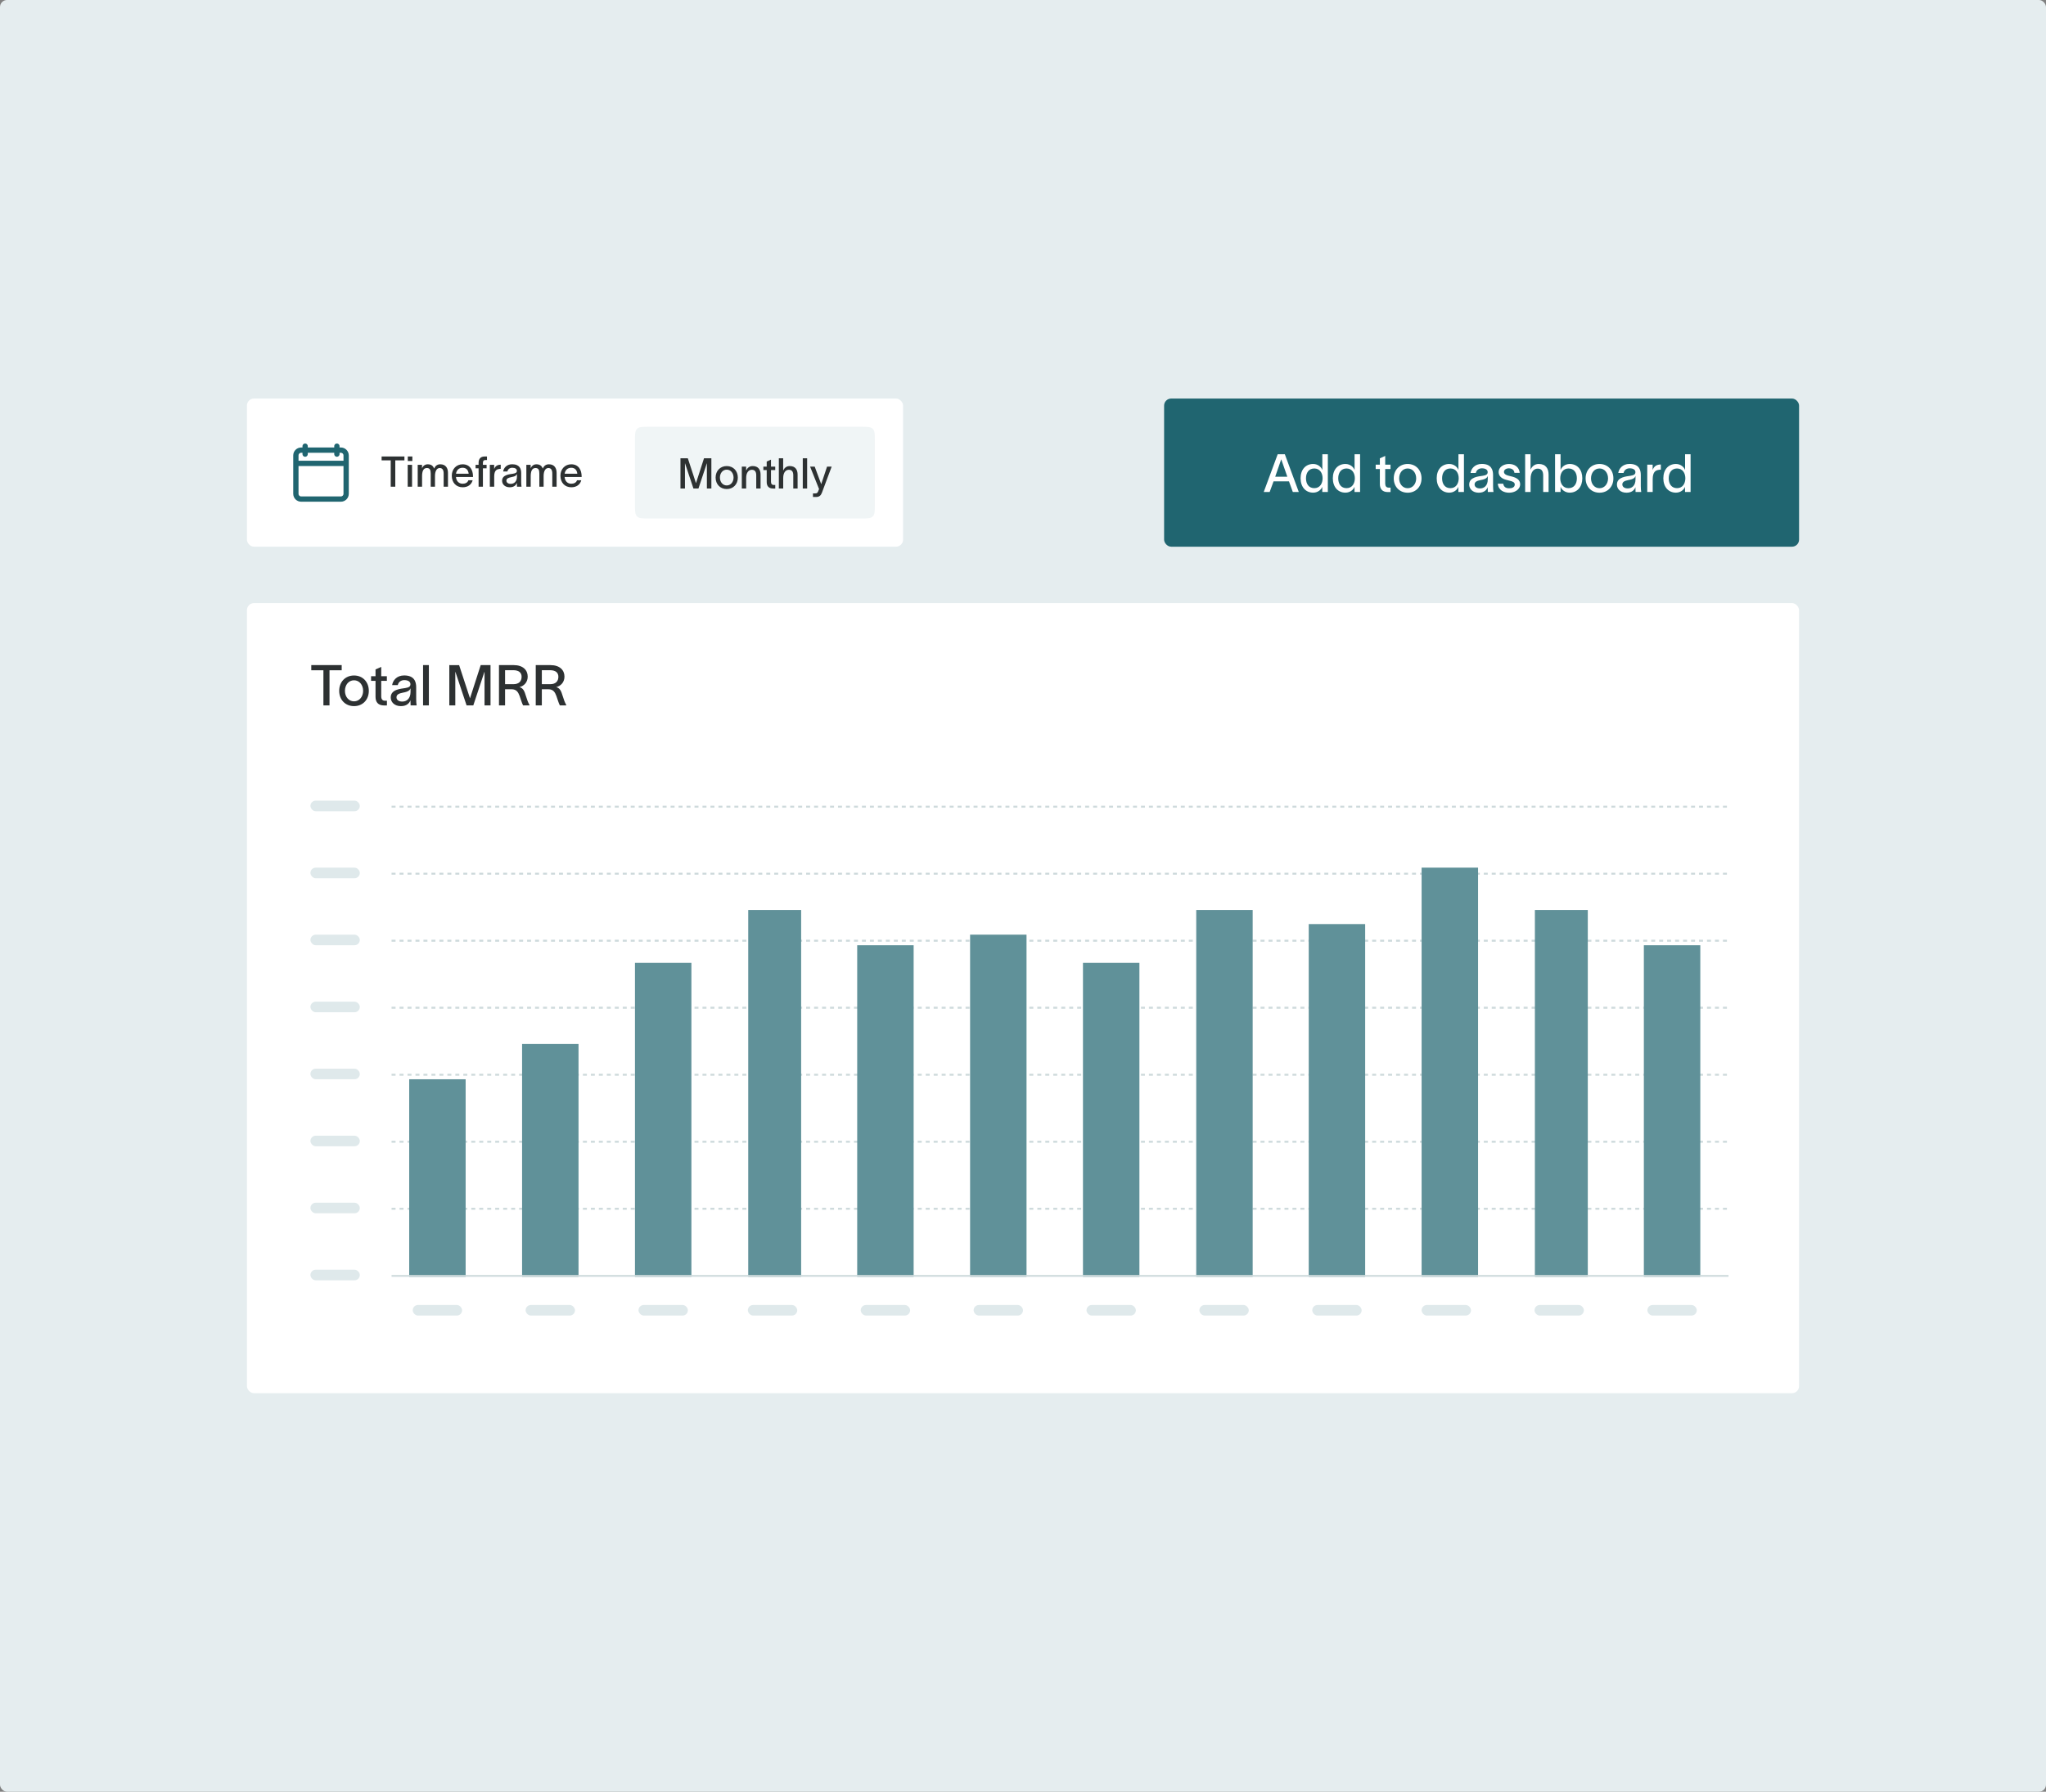 <svg width="580" height="508" viewBox="0 0 580 508" fill="none" xmlns="http://www.w3.org/2000/svg">
<rect x="0" y="0" width="580" height="508" fill="#808080" stroke="none"/>
<rect width="580" height="508" rx="2" fill="#E5EDEF"/>
<rect x="70" y="171" width="440" height="224" rx="2" fill="white"/>
<path d="M88.24 190.032V188.576H96.864V190.032H93.408V200H91.68V190.032H88.24ZM100.36 200.208C97.88 200.208 96.152 198.384 96.152 195.872C96.152 193.36 97.88 191.52 100.36 191.52C102.84 191.52 104.552 193.36 104.552 195.872C104.552 198.384 102.84 200.208 100.36 200.208ZM97.784 195.872C97.784 197.504 98.808 198.848 100.36 198.848C101.896 198.848 102.936 197.504 102.936 195.872C102.936 194.224 101.896 192.88 100.36 192.88C98.808 192.88 97.784 194.224 97.784 195.872ZM108.07 197.424C108.07 198.224 108.406 198.672 109.126 198.672H109.686V200.016H108.886C107.126 200.016 106.454 198.992 106.454 197.584V193.04H105.19V191.728H106.454V189.808L108.07 189.088V191.728H109.67V193.04H108.07V197.424ZM111.164 194.24C111.356 192.976 112.412 191.504 114.572 191.504C117.468 191.504 117.98 193.312 117.98 194.848V198.208C117.98 198.832 118.028 199.552 118.108 200H116.396C116.364 199.648 116.364 199.312 116.364 198.912V198.56H116.348C116.108 199.216 115.42 200.208 113.66 200.208C111.74 200.208 110.764 198.992 110.764 197.744C110.764 195.424 113.644 195.296 114.86 195.088C115.932 194.912 116.348 194.656 116.348 193.968C116.348 193.28 115.708 192.832 114.604 192.832C113.66 192.832 112.956 193.376 112.764 194.24H111.164ZM112.396 197.712C112.396 198.432 113.036 198.912 114.028 198.912C115.212 198.912 116.38 198.16 116.38 196.16V195.152C116.204 195.648 115.804 196.112 114.22 196.384C113.052 196.608 112.396 196.944 112.396 197.712ZM119.93 188.576H121.578V200H119.93V188.576ZM127.372 200V188.576L130.156 188.592L133.228 197.968H133.244L136.268 188.576H139.052V200H137.356V190.496H137.324L134.172 200H132.268L129.1 190.496H129.068V200H127.372ZM141.45 200V188.576H145.642C148.25 188.576 149.594 190 149.594 191.824C149.594 193.472 148.506 194.512 147.258 194.816C148.346 195.104 148.682 195.984 149.098 197.36C149.418 198.4 149.674 199.12 150.09 199.856V200H148.282C147.898 199.248 147.626 198.208 147.29 197.296C146.89 196.24 146.41 195.424 145.018 195.424H143.178V200H141.45ZM143.178 193.984H145.562C147.082 193.984 147.866 193.168 147.866 191.888C147.866 190.88 147.274 190.016 145.482 190.016H143.178V193.984ZM151.872 200V188.576H156.064C158.672 188.576 160.016 190 160.016 191.824C160.016 193.472 158.928 194.512 157.68 194.816C158.768 195.104 159.104 195.984 159.52 197.36C159.84 198.4 160.096 199.12 160.512 199.856V200H158.704C158.32 199.248 158.048 198.208 157.712 197.296C157.312 196.24 156.832 195.424 155.44 195.424H153.6V200H151.872ZM153.6 193.984H155.984C157.504 193.984 158.288 193.168 158.288 191.888C158.288 190.88 157.696 190.016 155.904 190.016H153.6V193.984Z" fill="#2D3132"/>
<line x1="111" y1="342.717" x2="490" y2="342.717" stroke="#CEDADC" stroke-width="0.566" stroke-dasharray="1.13 1.13"/>
<line x1="111" y1="323.717" x2="490" y2="323.717" stroke="#CEDADC" stroke-width="0.566" stroke-dasharray="1.13 1.13"/>
<line x1="111" y1="304.717" x2="490" y2="304.717" stroke="#CEDADC" stroke-width="0.566" stroke-dasharray="1.13 1.13"/>
<line x1="111" y1="285.717" x2="490" y2="285.717" stroke="#CEDADC" stroke-width="0.566" stroke-dasharray="1.13 1.13"/>
<line x1="111" y1="266.717" x2="490" y2="266.717" stroke="#CEDADC" stroke-width="0.566" stroke-dasharray="1.13 1.13"/>
<line x1="111" y1="247.717" x2="490" y2="247.717" stroke="#CEDADC" stroke-width="0.566" stroke-dasharray="1.13 1.13"/>
<line x1="111" y1="228.717" x2="490" y2="228.717" stroke="#CEDADC" stroke-width="0.566" stroke-dasharray="1.13 1.13"/>
<rect x="88" y="303" width="14" height="3" rx="1.5" fill="#DFE9EB"/>
<rect x="88" y="284" width="14" height="3" rx="1.5" fill="#DFE9EB"/>
<rect x="88" y="265" width="14" height="3" rx="1.5" fill="#DFE9EB"/>
<rect x="88" y="246" width="14" height="3" rx="1.5" fill="#DFE9EB"/>
<rect x="88" y="227" width="14" height="3" rx="1.5" fill="#DFE9EB"/>
<rect x="88" y="322" width="14" height="3" rx="1.5" fill="#DFE9EB"/>
<rect x="88" y="341" width="14" height="3" rx="1.5" fill="#DFE9EB"/>
<rect x="88" y="360" width="14" height="3" rx="1.5" fill="#DFE9EB"/>
<rect x="117" y="370" width="14" height="3" rx="1.5" fill="#DFE9EB"/>
<rect x="149" y="370" width="14" height="3" rx="1.5" fill="#DFE9EB"/>
<rect x="181" y="370" width="14" height="3" rx="1.5" fill="#DFE9EB"/>
<rect x="212" y="370" width="14" height="3" rx="1.5" fill="#DFE9EB"/>
<rect x="244" y="370" width="14" height="3" rx="1.5" fill="#DFE9EB"/>
<rect x="276" y="370" width="14" height="3" rx="1.5" fill="#DFE9EB"/>
<rect x="308" y="370" width="14" height="3" rx="1.5" fill="#DFE9EB"/>
<rect x="340" y="370" width="14" height="3" rx="1.5" fill="#DFE9EB"/>
<rect x="372" y="370" width="14" height="3" rx="1.5" fill="#DFE9EB"/>
<rect x="403" y="370" width="14" height="3" rx="1.5" fill="#DFE9EB"/>
<rect x="435" y="370" width="14" height="3" rx="1.5" fill="#DFE9EB"/>
<rect x="467" y="370" width="14" height="3" rx="1.5" fill="#DFE9EB"/>
<rect x="212.109" y="258" width="15" height="104" fill="#609199"/>
<rect x="180" y="273" width="16" height="89" fill="#609199"/>
<rect x="148" y="296" width="16" height="66" fill="#609199"/>
<rect x="116" y="306" width="16" height="56" fill="#609199"/>
<rect x="243" y="268" width="16" height="94" fill="#609199"/>
<rect x="275" y="265" width="16" height="97" fill="#609199"/>
<rect x="307" y="273" width="16" height="89" fill="#609199"/>
<rect x="339.109" y="258" width="16" height="104" fill="#609199"/>
<rect x="371" y="262" width="16" height="100" fill="#609199"/>
<rect x="403" y="246" width="16" height="116" fill="#609199"/>
<rect x="435.109" y="258" width="15" height="104" fill="#609199"/>
<rect x="466" y="268" width="16" height="94" fill="#609199"/>
<line x1="111" y1="361.75" x2="490" y2="361.75" stroke="#CEDADC" stroke-width="0.5"/>
<rect x="70" y="113" width="186" height="42" rx="2" fill="white"/>
<path d="M95.5 126.5V128.75M86.5 126.5V128.75M83.875 131.375H98.125M96.625 127.625H85.375C84.547 127.625 83.875 128.297 83.875 129.125V140C83.875 140.828 84.547 141.5 85.375 141.5H96.625C97.453 141.5 98.125 140.828 98.125 140V129.125C98.125 128.297 97.453 127.625 96.625 127.625Z" stroke="#206570" stroke-width="1.5" stroke-linecap="round" stroke-linejoin="round"/>
<path d="M108.18 130.524V129.432H114.648V130.524H112.056V138H110.76V130.524H108.18ZM116.896 130.716H115.6V129.432H116.896V130.716ZM115.576 138V131.796H116.812V138H115.576ZM118.412 138V131.796H119.636V132.84C119.78 132.264 120.38 131.64 121.232 131.64C122.192 131.64 122.768 132.024 123.056 132.852C123.428 132.048 123.968 131.64 124.82 131.64C126.344 131.64 126.992 132.708 126.992 134.052V138H125.768V134.256C125.768 133.224 125.396 132.696 124.652 132.696C123.884 132.696 123.308 133.464 123.308 134.976V138H122.096V134.256C122.096 133.224 121.844 132.696 120.992 132.696C119.936 132.696 119.648 133.776 119.648 135.036V138H118.412ZM133.987 136.164C133.639 137.448 132.583 138.156 131.155 138.156C129.307 138.156 128.071 136.824 128.071 134.868C128.071 132.996 129.367 131.64 131.143 131.64C133.291 131.64 134.071 133.332 134.083 135.012V135.24H129.259C129.355 136.428 130.099 137.148 131.143 137.148C131.911 137.148 132.559 136.848 132.775 136.164H133.987ZM129.271 134.316H132.859C132.763 133.332 132.211 132.624 131.143 132.624C130.087 132.624 129.415 133.308 129.271 134.316ZM135.672 131.22C135.672 130.248 136.128 129.432 137.352 129.432H138.048V130.428H137.676C137.172 130.428 136.896 130.596 136.896 131.28V131.796H137.94V132.78H136.896V138H135.672V132.78H134.82V131.796H135.672V131.22ZM140.085 131.796V132.996C140.409 132.108 141.033 131.76 141.945 131.76V132.924C141.885 132.924 141.609 132.936 141.429 132.984C140.769 133.092 140.097 133.416 140.097 135.12V138H138.861V131.796H140.085ZM142.634 133.68C142.778 132.732 143.57 131.628 145.19 131.628C147.362 131.628 147.746 132.984 147.746 134.136V136.656C147.746 137.124 147.782 137.664 147.842 138H146.558C146.534 137.736 146.534 137.484 146.534 137.184V136.92H146.522C146.342 137.412 145.826 138.156 144.506 138.156C143.066 138.156 142.334 137.244 142.334 136.308C142.334 134.568 144.494 134.472 145.406 134.316C146.21 134.184 146.522 133.992 146.522 133.476C146.522 132.96 146.042 132.624 145.214 132.624C144.506 132.624 143.978 133.032 143.834 133.68H142.634ZM143.558 136.284C143.558 136.824 144.038 137.184 144.782 137.184C145.67 137.184 146.546 136.62 146.546 135.12V134.364C146.414 134.736 146.114 135.084 144.926 135.288C144.05 135.456 143.558 135.708 143.558 136.284ZM149.209 138V131.796H150.433V132.84C150.577 132.264 151.177 131.64 152.029 131.64C152.989 131.64 153.565 132.024 153.853 132.852C154.225 132.048 154.765 131.64 155.617 131.64C157.141 131.64 157.789 132.708 157.789 134.052V138H156.565V134.256C156.565 133.224 156.193 132.696 155.449 132.696C154.681 132.696 154.105 133.464 154.105 134.976V138H152.893V134.256C152.893 133.224 152.641 132.696 151.789 132.696C150.733 132.696 150.445 133.776 150.445 135.036V138H149.209ZM164.784 136.164C164.436 137.448 163.38 138.156 161.952 138.156C160.104 138.156 158.868 136.824 158.868 134.868C158.868 132.996 160.164 131.64 161.94 131.64C164.088 131.64 164.868 133.332 164.88 135.012V135.24H160.056C160.152 136.428 160.896 137.148 161.94 137.148C162.708 137.148 163.356 136.848 163.572 136.164H164.784ZM160.068 134.316H163.656C163.56 133.332 163.008 132.624 161.94 132.624C160.884 132.624 160.212 133.308 160.068 134.316Z" fill="#2D3132"/>
<path d="M180 125C180 123.114 180 122.172 180.586 121.586C181.172 121 182.114 121 184 121H244C245.886 121 246.828 121 247.414 121.586C248 122.172 248 123.114 248 125V143C248 144.886 248 145.828 247.414 146.414C246.828 147 245.886 147 244 147H184C182.114 147 181.172 147 180.586 146.414C180 145.828 180 144.886 180 143V125Z" fill="#F0F5F6"/>
<path d="M192.9 138.5V129.932L194.988 129.944L197.292 136.976H197.304L199.572 129.932H201.66V138.5H200.388V131.372H200.364L198 138.5H196.572L194.196 131.372H194.172V138.5H192.9ZM206.016 138.656C204.156 138.656 202.86 137.288 202.86 135.404C202.86 133.52 204.156 132.14 206.016 132.14C207.876 132.14 209.16 133.52 209.16 135.404C209.16 137.288 207.876 138.656 206.016 138.656ZM204.084 135.404C204.084 136.628 204.852 137.636 206.016 137.636C207.168 137.636 207.948 136.628 207.948 135.404C207.948 134.168 207.168 133.16 206.016 133.16C204.852 133.16 204.084 134.168 204.084 135.404ZM210.287 138.5V132.296H211.511V133.424C211.835 132.716 212.411 132.14 213.371 132.14C214.991 132.14 215.603 133.208 215.603 134.552V138.5H214.379V134.756C214.379 133.724 213.983 133.196 213.131 133.196C212.243 133.196 211.523 133.952 211.523 135.536V138.5H210.287ZM218.56 136.568C218.56 137.168 218.812 137.504 219.352 137.504H219.772V138.512H219.172C217.852 138.512 217.348 137.744 217.348 136.688V133.28H216.4V132.296H217.348V130.856L218.56 130.316V132.296H219.76V133.28H218.56V136.568ZM220.787 138.5V129.932H222.011V133.424C222.335 132.716 222.911 132.14 223.871 132.14C225.491 132.14 226.103 133.208 226.103 134.552V138.5H224.879V134.756C224.879 133.724 224.483 133.196 223.631 133.196C222.743 133.196 222.023 133.952 222.023 135.536V138.5H220.787ZM227.572 129.932H228.808V138.5H227.572V129.932ZM230.951 132.296C231.575 133.976 232.175 135.572 232.787 137.24H232.811C233.327 135.656 233.903 133.964 234.455 132.296H235.763C234.539 135.632 234.251 136.292 232.991 139.712C232.715 140.456 232.247 140.9 231.407 140.9H230.459V139.892H231.143C231.695 139.892 231.815 139.604 231.983 139.172L232.187 138.656C231.299 136.424 230.471 134.384 229.643 132.296H230.951Z" fill="#2D3132"/>
<rect x="330" y="113" width="180" height="42" rx="2" fill="#206570"/>
<path d="M359.92 139.5H358.24L362.2 128.79H364.225L368.185 139.5H366.49L365.395 136.47H361.03L359.92 139.5ZM361.495 135.165H364.93L363.22 130.26H363.19L361.495 135.165ZM372.26 131.55C373.64 131.55 374.57 132.465 374.84 133.23H374.855V128.79H376.415V139.5H374.84V138.06H374.825C374.54 138.795 373.64 139.68 372.26 139.68C370.1 139.68 368.69 138.03 368.69 135.6C368.69 133.17 370.1 131.55 372.26 131.55ZM370.22 135.6C370.22 137.205 371.015 138.405 372.575 138.405C374.18 138.405 374.93 137.07 374.93 135.6C374.93 134.16 374.165 132.825 372.575 132.825C371.06 132.825 370.22 134.01 370.22 135.6ZM381.4 131.55C382.78 131.55 383.71 132.465 383.98 133.23H383.995V128.79H385.555V139.5H383.98V138.06H383.965C383.68 138.795 382.78 139.68 381.4 139.68C379.24 139.68 377.83 138.03 377.83 135.6C377.83 133.17 379.24 131.55 381.4 131.55ZM379.36 135.6C379.36 137.205 380.155 138.405 381.715 138.405C383.32 138.405 384.07 137.07 384.07 135.6C384.07 134.16 383.305 132.825 381.715 132.825C380.2 132.825 379.36 134.01 379.36 135.6ZM392.68 137.085C392.68 137.835 392.995 138.255 393.67 138.255H394.195V139.515H393.445C391.795 139.515 391.165 138.555 391.165 137.235V132.975H389.98V131.745H391.165V129.945L392.68 129.27V131.745H394.18V132.975H392.68V137.085ZM399.046 139.695C396.721 139.695 395.101 137.985 395.101 135.63C395.101 133.275 396.721 131.55 399.046 131.55C401.371 131.55 402.976 133.275 402.976 135.63C402.976 137.985 401.371 139.695 399.046 139.695ZM396.631 135.63C396.631 137.16 397.591 138.42 399.046 138.42C400.486 138.42 401.461 137.16 401.461 135.63C401.461 134.085 400.486 132.825 399.046 132.825C397.591 132.825 396.631 134.085 396.631 135.63ZM410.844 131.55C412.224 131.55 413.154 132.465 413.424 133.23H413.439V128.79H414.999V139.5H413.424V138.06H413.409C413.124 138.795 412.224 139.68 410.844 139.68C408.684 139.68 407.274 138.03 407.274 135.6C407.274 133.17 408.684 131.55 410.844 131.55ZM408.804 135.6C408.804 137.205 409.599 138.405 411.159 138.405C412.764 138.405 413.514 137.07 413.514 135.6C413.514 134.16 412.749 132.825 411.159 132.825C409.644 132.825 408.804 134.01 408.804 135.6ZM416.864 134.1C417.044 132.915 418.034 131.535 420.059 131.535C422.774 131.535 423.254 133.23 423.254 134.67V137.82C423.254 138.405 423.299 139.08 423.374 139.5H421.769C421.739 139.17 421.739 138.855 421.739 138.48V138.15H421.724C421.499 138.765 420.854 139.695 419.204 139.695C417.404 139.695 416.489 138.555 416.489 137.385C416.489 135.21 419.189 135.09 420.329 134.895C421.334 134.73 421.724 134.49 421.724 133.845C421.724 133.2 421.124 132.78 420.089 132.78C419.204 132.78 418.544 133.29 418.364 134.1H416.864ZM418.019 137.355C418.019 138.03 418.619 138.48 419.549 138.48C420.659 138.48 421.754 137.775 421.754 135.9V134.955C421.589 135.42 421.214 135.855 419.729 136.11C418.634 136.32 418.019 136.635 418.019 137.355ZM429.313 134.07C429.223 133.14 428.458 132.78 427.708 132.78C427.003 132.78 426.343 133.185 426.343 133.785C426.343 134.355 426.883 134.685 427.603 134.865C427.963 134.955 428.293 135.03 428.638 135.12C429.853 135.435 430.933 136.02 430.933 137.28C430.933 138.87 429.313 139.695 427.813 139.695C426.373 139.695 424.753 139.035 424.603 137.145H426.133C426.298 138.06 426.868 138.45 427.843 138.45C428.593 138.45 429.403 138.18 429.403 137.37C429.403 136.725 428.788 136.515 428.098 136.335C427.738 136.245 427.363 136.155 427.003 136.05C425.803 135.75 424.828 135.045 424.828 133.845C424.828 132.405 426.268 131.55 427.753 131.55C429.343 131.55 430.648 132.39 430.813 134.07H429.313ZM432.348 139.5V128.79H433.878V133.155C434.283 132.27 435.003 131.55 436.203 131.55C438.228 131.55 438.993 132.885 438.993 134.565V139.5H437.463V134.82C437.463 133.53 436.968 132.87 435.903 132.87C434.793 132.87 433.893 133.815 433.893 135.795V139.5H432.348ZM444.985 131.55C447.145 131.55 448.555 133.17 448.555 135.6C448.555 138.03 447.13 139.68 444.97 139.68C443.605 139.68 442.69 138.795 442.405 138.06H442.39V139.5H440.83V128.79H442.39V133.23H442.405C442.675 132.465 443.59 131.55 444.985 131.55ZM442.3 135.6C442.3 137.07 443.05 138.405 444.655 138.405C446.215 138.405 447.01 137.205 447.01 135.6C447.01 134.01 446.185 132.825 444.655 132.825C443.065 132.825 442.3 134.16 442.3 135.6ZM453.435 139.695C451.11 139.695 449.49 137.985 449.49 135.63C449.49 133.275 451.11 131.55 453.435 131.55C455.76 131.55 457.365 133.275 457.365 135.63C457.365 137.985 455.76 139.695 453.435 139.695ZM451.02 135.63C451.02 137.16 451.98 138.42 453.435 138.42C454.875 138.42 455.85 137.16 455.85 135.63C455.85 134.085 454.875 132.825 453.435 132.825C451.98 132.825 451.02 134.085 451.02 135.63ZM458.744 134.1C458.924 132.915 459.914 131.535 461.939 131.535C464.654 131.535 465.134 133.23 465.134 134.67V137.82C465.134 138.405 465.179 139.08 465.254 139.5H463.649C463.619 139.17 463.619 138.855 463.619 138.48V138.15H463.604C463.379 138.765 462.734 139.695 461.084 139.695C459.284 139.695 458.369 138.555 458.369 137.385C458.369 135.21 461.069 135.09 462.209 134.895C463.214 134.73 463.604 134.49 463.604 133.845C463.604 133.2 463.004 132.78 461.969 132.78C461.084 132.78 460.424 133.29 460.244 134.1H458.744ZM459.899 137.355C459.899 138.03 460.499 138.48 461.429 138.48C462.539 138.48 463.634 137.775 463.634 135.9V134.955C463.469 135.42 463.094 135.855 461.609 136.11C460.514 136.32 459.899 136.635 459.899 137.355ZM468.493 131.745V133.245C468.898 132.135 469.678 131.7 470.818 131.7V133.155C470.743 133.155 470.398 133.17 470.173 133.23C469.348 133.365 468.508 133.77 468.508 135.9V139.5H466.963V131.745H468.493ZM475.092 131.55C476.472 131.55 477.402 132.465 477.672 133.23H477.687V128.79H479.247V139.5H477.672V138.06H477.657C477.372 138.795 476.472 139.68 475.092 139.68C472.932 139.68 471.522 138.03 471.522 135.6C471.522 133.17 472.932 131.55 475.092 131.55ZM473.052 135.6C473.052 137.205 473.847 138.405 475.407 138.405C477.012 138.405 477.762 137.07 477.762 135.6C477.762 134.16 476.997 132.825 475.407 132.825C473.892 132.825 473.052 134.01 473.052 135.6Z" fill="white"/>
</svg>
